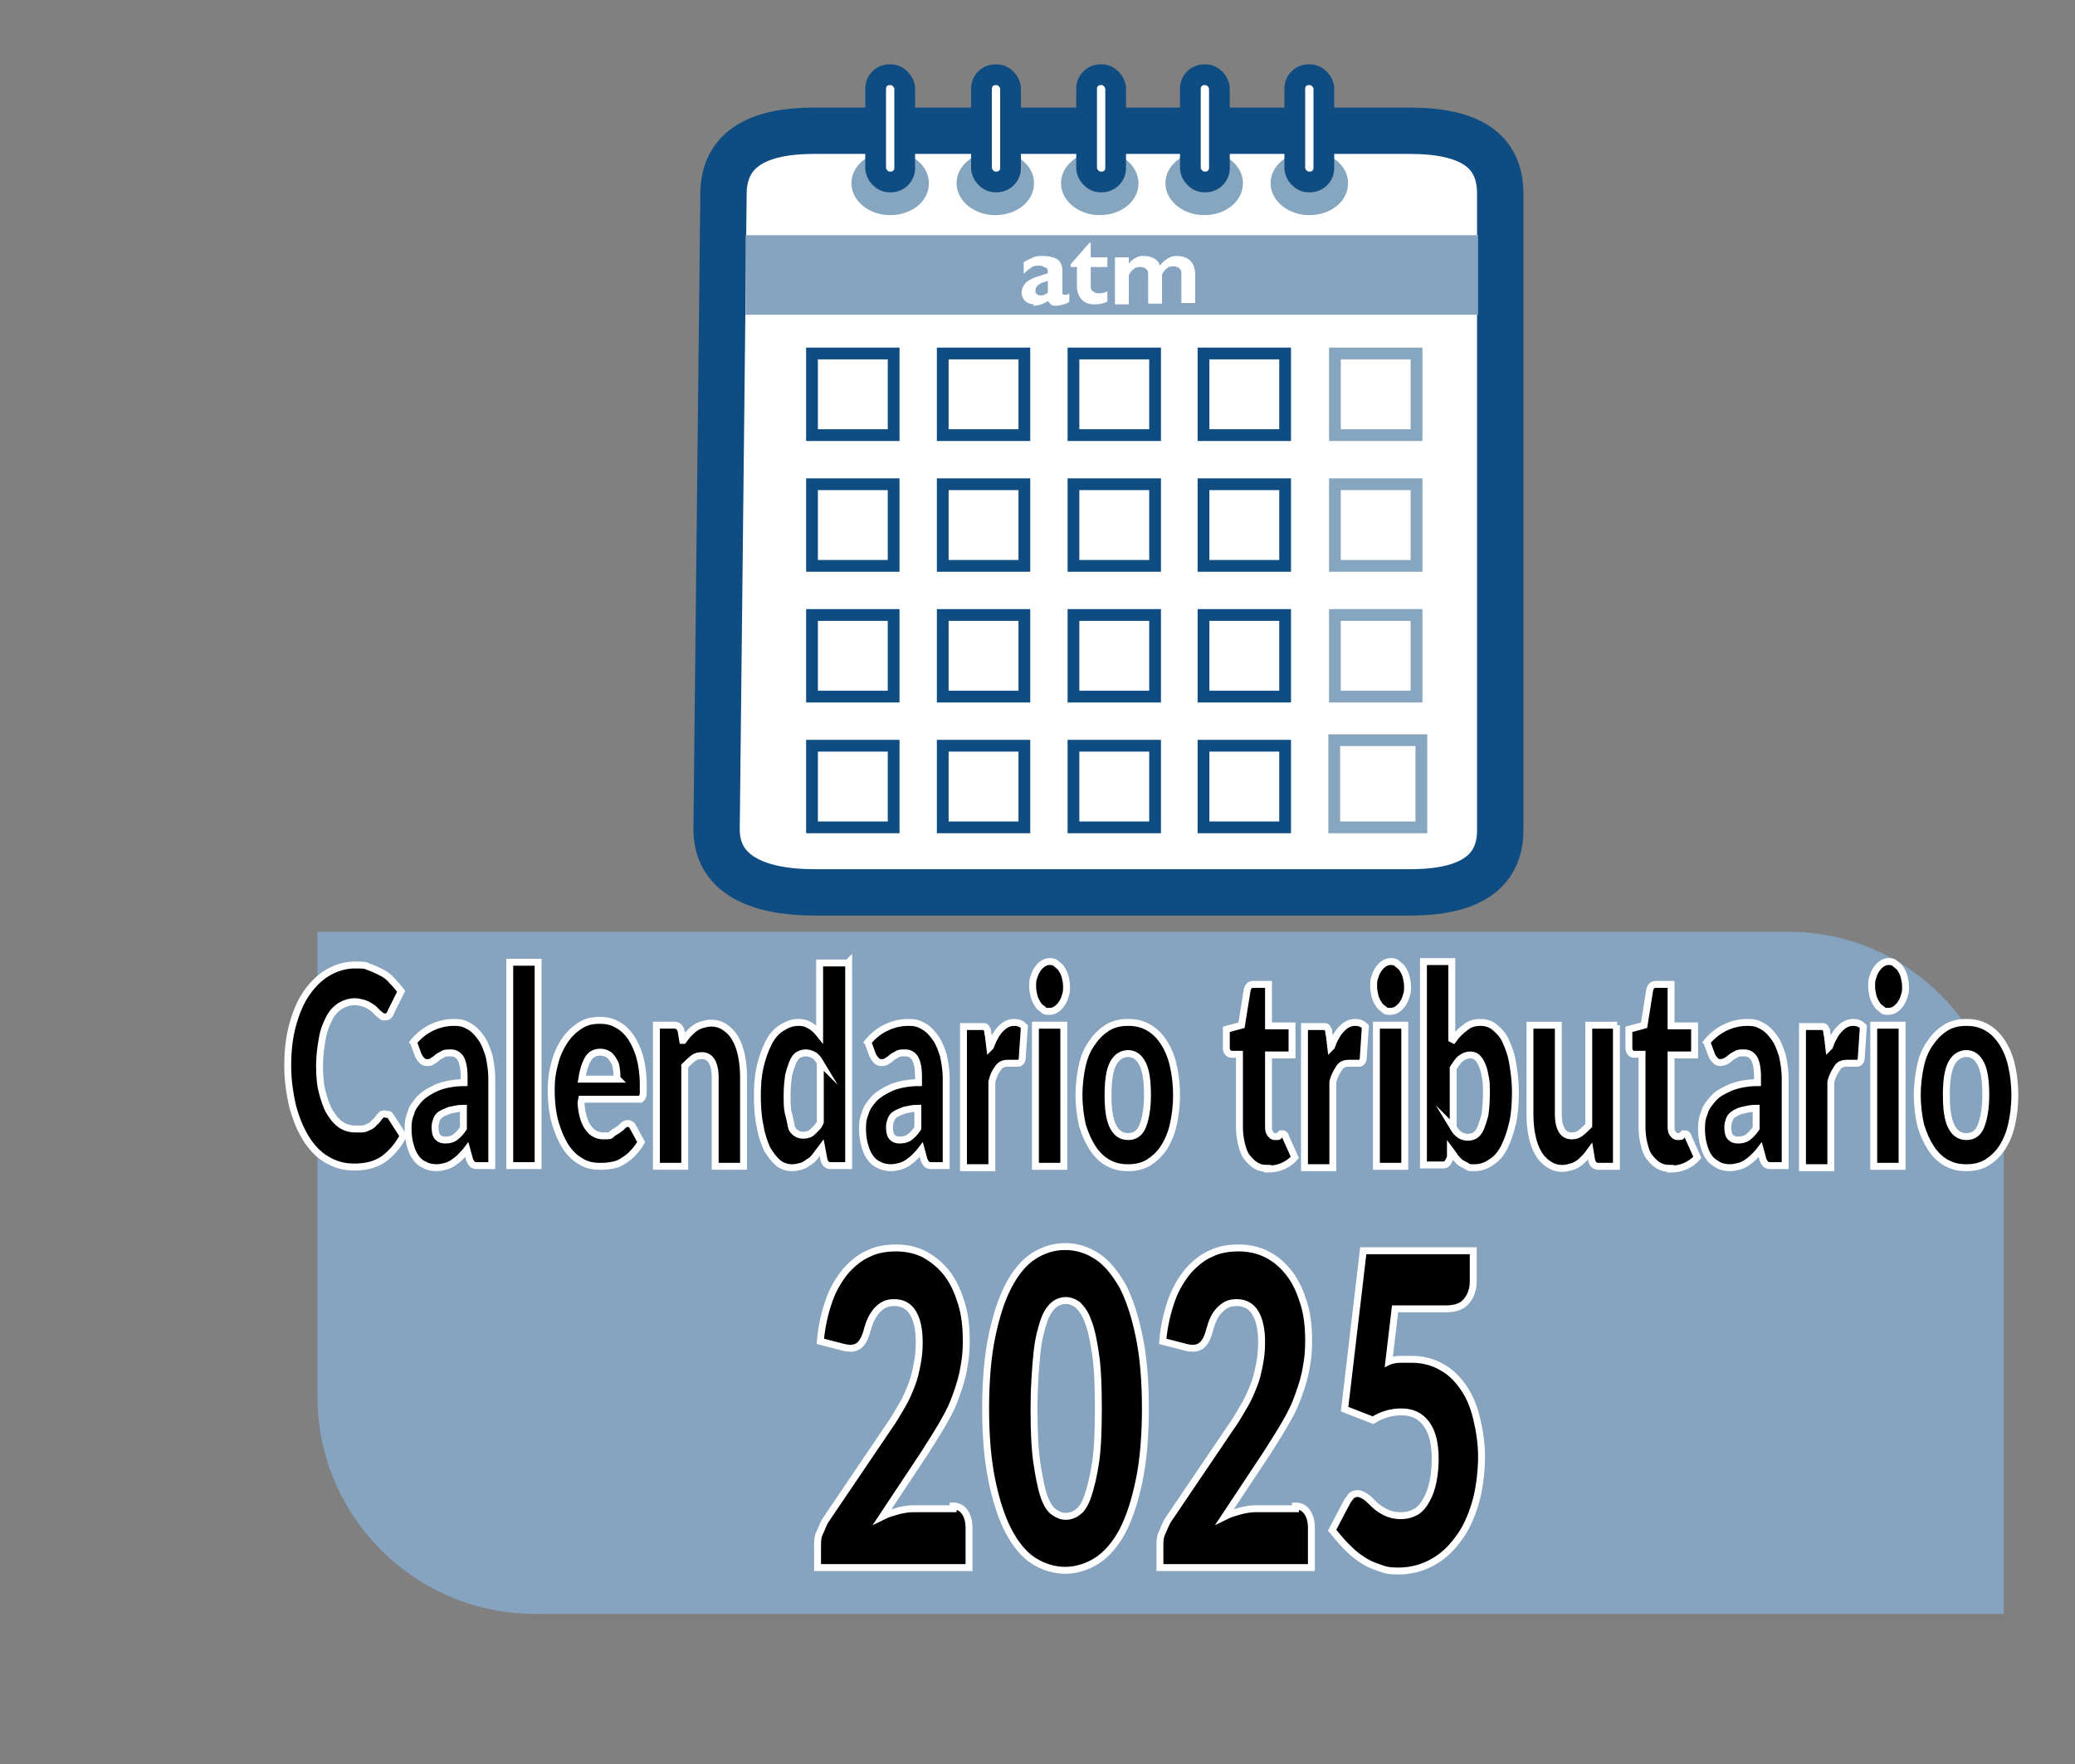 <?xml version="1.0" encoding="UTF-8"?>
<svg id="uuid-dff6cdb4-c475-46de-8dcc-018eb5480016" data-name="Calendario" xmlns="http://www.w3.org/2000/svg" viewBox="0 0 300 255">
  <rect x="0" y="0" width="300" height="255" fill="#808080" stroke="none"/>
  <defs>
    <style>
      .uuid-b22c5f88-172f-4a25-88f8-c00318216749 {
        fill: #0f4c81;
      }

      .uuid-b22c5f88-172f-4a25-88f8-c00318216749, .uuid-87123ec1-3af8-434e-8a46-b533f96255fc {
        fill-rule: evenodd;
      }

      .uuid-b22c5f88-172f-4a25-88f8-c00318216749, .uuid-93a1a90a-4f41-4563-9f4e-f28a9d93c2bd {
        opacity: .5;
      }

      .uuid-f76f1d8f-2291-482d-aba4-6477ad3ef26f {
        fill: #86a3bf;
      }

      .uuid-e7524f5a-aef3-461f-84df-f9074f28a497, .uuid-11b08825-775c-4369-9d0d-0eb916092206, .uuid-87123ec1-3af8-434e-8a46-b533f96255fc {
        fill: #fff;
      }

      .uuid-11b08825-775c-4369-9d0d-0eb916092206 {
        stroke-width: 3px;
      }

      .uuid-11b08825-775c-4369-9d0d-0eb916092206, .uuid-87123ec1-3af8-434e-8a46-b533f96255fc {
        stroke-linecap: round;
        stroke-linejoin: round;
      }

      .uuid-11b08825-775c-4369-9d0d-0eb916092206, .uuid-87123ec1-3af8-434e-8a46-b533f96255fc, .uuid-e65a4c71-c981-486c-a758-c5187d7b0145, .uuid-93a1a90a-4f41-4563-9f4e-f28a9d93c2bd {
        stroke: #0f4c81;
      }

      .uuid-87123ec1-3af8-434e-8a46-b533f96255fc {
        stroke-width: 6.7px;
      }

      .uuid-1f2ae970-6188-47e0-b648-a9864219d8d1 {
        stroke: #fff;
        stroke-width: 1px;
      }

      .uuid-1f2ae970-6188-47e0-b648-a9864219d8d1, .uuid-e65a4c71-c981-486c-a758-c5187d7b0145, .uuid-93a1a90a-4f41-4563-9f4e-f28a9d93c2bd {
        stroke-miterlimit: 10;
      }

      .uuid-e65a4c71-c981-486c-a758-c5187d7b0145, .uuid-93a1a90a-4f41-4563-9f4e-f28a9d93c2bd {
        fill: none;
        stroke-width: 1.7px;
      }
    </style>
  </defs>
  <g id="uuid-cf167cd3-5f60-49ed-a893-731b80604676" data-name="calendario">
    <g id="uuid-eda475bc-6428-49c5-9a68-780ef1ece91e" data-name="estructura">
      <path class="uuid-87123ec1-3af8-434e-8a46-b533f96255fc" d="M104.6,28.1c0-6.1,4.3-9.2,13.1-9.2h86.1c8.8,0,13.1,2.9,13.1,9.1v91.8c.1,6.1-4.2,9.2-13,9.2h-86.1c-8.8,0-14.2-2.9-14.2-9.1l1-91.8Z"/>
      <rect class="uuid-f76f1d8f-2291-482d-aba4-6477ad3ef26f" x="107.8" y="34" width="105.9" height="11.5"/>
      <g id="uuid-83c8de5b-3718-4b3c-b70a-b96e411ae6dc" data-name="anillas">
        <path class="uuid-b22c5f88-172f-4a25-88f8-c00318216749" d="M123.1,26.5c0-2.6,2.5-4.6,5.6-4.6s5.6,2,5.6,4.6-2.5,4.6-5.6,4.6-5.6-2.1-5.6-4.6Z"/>
        <path class="uuid-b22c5f88-172f-4a25-88f8-c00318216749" d="M138.3,26.5c0-2.6,2.5-4.6,5.6-4.6s5.6,2,5.6,4.6-2.5,4.6-5.6,4.6-5.6-2.1-5.6-4.6Z"/>
        <path class="uuid-b22c5f88-172f-4a25-88f8-c00318216749" d="M153.4,26.5c0-2.6,2.5-4.6,5.6-4.6s5.6,2,5.6,4.6-2.5,4.6-5.6,4.6-5.6-2.1-5.6-4.6Z"/>
        <path class="uuid-b22c5f88-172f-4a25-88f8-c00318216749" d="M168.5,26.5c0-2.6,2.5-4.6,5.6-4.6s5.6,2,5.6,4.6-2.5,4.6-5.6,4.6-5.6-2.1-5.6-4.6Z"/>
        <path class="uuid-b22c5f88-172f-4a25-88f8-c00318216749" d="M183.7,26.5c0-2.6,2.5-4.6,5.6-4.6s5.6,2,5.6,4.6-2.5,4.6-5.6,4.6-5.6-2.1-5.6-4.6Z"/>
        <rect class="uuid-11b08825-775c-4369-9d0d-0eb916092206" x="126.6" y="10.8" width="4.2" height="15.5" rx="2" ry="2"/>
        <rect class="uuid-11b08825-775c-4369-9d0d-0eb916092206" x="141.9" y="10.8" width="4.2" height="15.5" rx="2" ry="2"/>
        <rect class="uuid-11b08825-775c-4369-9d0d-0eb916092206" x="157.1" y="10.8" width="4.2" height="15.5" rx="2" ry="2"/>
        <rect class="uuid-11b08825-775c-4369-9d0d-0eb916092206" x="172.1" y="10.8" width="4.2" height="15.5" rx="2" ry="2"/>
        <rect class="uuid-11b08825-775c-4369-9d0d-0eb916092206" x="187.2" y="10.8" width="4.2" height="15.5" rx="2" ry="2"/>
      </g>
    </g>
    <g id="uuid-4b6eaa97-0e0f-4128-b279-38e6e795239c" data-name="logo">
      <g>
        <path class="uuid-e7524f5a-aef3-461f-84df-f9074f28a497" d="M149.5,44c-.5,0-1-.2-1.3-.5-.3-.3-.5-.7-.5-1.2s.2-.9.5-1.3c.3-.4.8-.6,1.4-.9l1.9-.6h0c0-.4,0-.7-.3-.8s-.5-.3-.9-.3-.9,0-1.2.3c-.4.2-.7.5-1.1.9v-1.7c.5-.3,1-.5,1.4-.7s.9-.2,1.4-.2c.9,0,1.6.2,2.1.5.4.3.7.9.7,1.6v3.1c0,.1,0,.2,0,.3,0,0,.1.1.2.1s.2,0,.4,0c.1,0,.3-.1.4-.2v1.2c-.2.2-.4.3-.8.4s-.8.2-1.2.2-.6-.1-.8-.3c-.1-.1-.2-.3-.3-.4-.2.2-.5.3-.7.4-.5.2-.9.3-1.4.3ZM151.5,40.6l-.6.2c-.4.1-.7.3-.9.5-.2.2-.3.4-.3.7s0,.4.2.5c.1.1.3.2.5.2s.4,0,.6-.1.4-.2.5-.3v-1.6Z"/>
        <path class="uuid-e7524f5a-aef3-461f-84df-f9074f28a497" d="M160.1,43.6c-.4.2-1,.4-1.8.4s-1.5-.2-1.9-.7c-.4-.4-.7-1.1-.7-1.9v-2.8h-.9v-.4l2.7-3.1h.2v2.1h2.4v1.4h-2.4v2.7c0,.4,0,.6.3.8s.4.3.8.3c.6,0,1-.1,1.3-.3v1.6Z"/>
        <path class="uuid-e7524f5a-aef3-461f-84df-f9074f28a497" d="M161.2,37.2h2v.9c.2-.2.3-.4.5-.5.5-.4,1-.6,1.5-.6.9,0,1.6.2,2.1.7.2.2.3.4.4.7.2-.3.5-.6.8-.8.5-.4,1-.6,1.5-.6.9,0,1.6.2,2.1.7.5.5.7,1.2.7,2.1v4h-2v-4c0-.5,0-.8-.3-1-.2-.2-.5-.3-.8-.3s-.7,0-1,.3c-.3.2-.5.5-.7.9v4.2h-2v-4c0-.5,0-.8-.3-1-.2-.2-.5-.3-.8-.3s-.7,0-1,.3c-.3.2-.5.5-.7.9v4.2h-2v-6.7Z"/>
      </g>
    </g>
    <g id="uuid-723e6dfa-fa6b-4e33-9f9f-f44f07e3299e" data-name="dias">
      <rect class="uuid-93a1a90a-4f41-4563-9f4e-f28a9d93c2bd" x="193" y="51.1" width="11.8" height="11.8"/>
      <rect class="uuid-e65a4c71-c981-486c-a758-c5187d7b0145" x="117.4" y="51.1" width="11.8" height="11.8"/>
      <rect class="uuid-e65a4c71-c981-486c-a758-c5187d7b0145" x="136.3" y="51.1" width="11.8" height="11.8"/>
      <rect class="uuid-e65a4c71-c981-486c-a758-c5187d7b0145" x="155.2" y="51.1" width="11.8" height="11.8"/>
      <rect class="uuid-e65a4c71-c981-486c-a758-c5187d7b0145" x="174" y="51.1" width="11.8" height="11.8"/>
      <rect class="uuid-93a1a90a-4f41-4563-9f4e-f28a9d93c2bd" x="193" y="70" width="11.8" height="11.8"/>
      <rect class="uuid-e65a4c71-c981-486c-a758-c5187d7b0145" x="117.4" y="70" width="11.8" height="11.8"/>
      <rect class="uuid-e65a4c71-c981-486c-a758-c5187d7b0145" x="136.3" y="70" width="11.8" height="11.8"/>
      <rect class="uuid-e65a4c71-c981-486c-a758-c5187d7b0145" x="155.2" y="70" width="11.8" height="11.8"/>
      <rect class="uuid-e65a4c71-c981-486c-a758-c5187d7b0145" x="174" y="70" width="11.8" height="11.8"/>
      <rect class="uuid-93a1a90a-4f41-4563-9f4e-f28a9d93c2bd" x="193" y="88.9" width="11.8" height="11.8"/>
      <rect class="uuid-e65a4c71-c981-486c-a758-c5187d7b0145" x="117.4" y="88.9" width="11.8" height="11.8"/>
      <rect class="uuid-e65a4c71-c981-486c-a758-c5187d7b0145" x="136.3" y="88.9" width="11.8" height="11.8"/>
      <rect class="uuid-e65a4c71-c981-486c-a758-c5187d7b0145" x="155.2" y="88.9" width="11.8" height="11.8"/>
      <rect class="uuid-e65a4c71-c981-486c-a758-c5187d7b0145" x="174" y="88.9" width="11.8" height="11.8"/>
      <rect class="uuid-93a1a90a-4f41-4563-9f4e-f28a9d93c2bd" x="192.9" y="107" width="12.6" height="12.6"/>
      <rect class="uuid-e65a4c71-c981-486c-a758-c5187d7b0145" x="117.4" y="107.8" width="11.8" height="11.8"/>
      <rect class="uuid-e65a4c71-c981-486c-a758-c5187d7b0145" x="136.3" y="107.8" width="11.8" height="11.8"/>
      <rect class="uuid-e65a4c71-c981-486c-a758-c5187d7b0145" x="155.2" y="107.8" width="11.8" height="11.8"/>
      <rect class="uuid-e65a4c71-c981-486c-a758-c5187d7b0145" x="174" y="107.8" width="11.8" height="11.8"/>
    </g>
  </g>
  <path class="uuid-f76f1d8f-2291-482d-aba4-6477ad3ef26f" d="M45.9,134.7h212.7c17.1,0,31.1,13.9,31.1,31.1v67.5H77.3c-17.3,0-31.4-14.1-31.4-31.4v-67.2h0Z"/>
  <g>
    <path class="uuid-1f2ae970-6188-47e0-b648-a9864219d8d1" d="M55.9,161.1c.1,0,.2,0,.3,0,.1,0,.2.2.3.3l1.8,2.8c-.8,1.5-1.8,2.6-2.9,3.4-1.2.8-2.6,1.1-4.2,1.1s-2.8-.4-4-1.1c-1.2-.7-2.2-1.8-3-3.1-.8-1.3-1.4-2.8-1.9-4.6-.4-1.8-.7-3.7-.7-5.8s.2-4.1.7-5.9c.5-1.8,1.1-3.3,2-4.6s1.9-2.3,3.1-3c1.2-.7,2.5-1.1,3.9-1.1s1.4,0,2.1.3c.6.2,1.2.5,1.8.8s1.1.7,1.5,1.2c.5.5.9,1,1.3,1.5l-1.5,3c0,.2-.2.4-.3.5-.1.2-.3.2-.6.2s-.3,0-.5-.2c-.1-.1-.3-.2-.5-.4-.2-.2-.3-.3-.5-.5s-.4-.3-.7-.5c-.3-.2-.6-.3-.9-.4-.4-.1-.8-.2-1.2-.2-.7,0-1.4.2-2.1.6-.6.4-1.2,1-1.6,1.8-.4.8-.8,1.7-1,2.9s-.4,2.4-.4,3.9.1,2.8.4,3.9.6,2.1,1.1,2.9c.5.8,1,1.4,1.6,1.8.6.4,1.3.6,2,.6s.8,0,1.1,0c.3,0,.7-.2.9-.3.3-.1.6-.3.8-.6.3-.2.5-.5.8-.9.1-.1.2-.2.3-.3.1,0,.3-.1.4-.1Z"/>
    <path class="uuid-1f2ae970-6188-47e0-b648-a9864219d8d1" d="M59.5,151c.8-1.1,1.8-1.9,2.8-2.4s2.1-.8,3.3-.8,1.6.2,2.3.6c.7.4,1.2,1,1.7,1.7s.8,1.6,1.1,2.5c.2,1,.4,2.1.4,3.2v12.7h-1.9c-.4,0-.7,0-.9-.2-.2-.2-.4-.5-.5-1l-.3-1.1c-.3.4-.7.8-1,1.1-.3.3-.7.6-1,.8s-.7.4-1.1.5c-.4.1-.8.2-1.3.2s-1.2-.1-1.7-.4c-.5-.2-1-.6-1.3-1.1-.4-.5-.6-1.1-.8-1.8-.2-.7-.3-1.5-.3-2.4s.1-1.5.4-2.2c.2-.8.7-1.4,1.3-2.1.6-.6,1.4-1.1,2.5-1.6,1-.4,2.4-.7,3.9-.7v-.9c0-1.2-.2-2.1-.5-2.6-.3-.5-.8-.8-1.4-.8s-.9,0-1.2.2c-.3.2-.6.3-.8.5s-.5.4-.7.5c-.2.2-.5.2-.8.2s-.5-.1-.7-.3c-.2-.2-.4-.5-.5-.7l-.7-1.9ZM67,160.2c-.8,0-1.5.2-2,.3-.5.2-1,.4-1.3.6-.3.2-.5.5-.6.8-.1.3-.2.6-.2,1,0,.7.1,1.2.4,1.5.3.3.6.4,1.1.4s1-.1,1.4-.4c.4-.3.8-.7,1.2-1.3v-2.8Z"/>
    <path class="uuid-1f2ae970-6188-47e0-b648-a9864219d8d1" d="M77.8,139.1v29.4h-4.1v-29.4h4.1Z"/>
    <path class="uuid-1f2ae970-6188-47e0-b648-a9864219d8d1" d="M84,159.4c.1,1.7.5,2.9,1.1,3.7.6.8,1.3,1.1,2.2,1.1s.9,0,1.2-.3.7-.4.9-.6c.3-.2.5-.4.7-.6s.5-.3.7-.3.6.2.7.5l1.2,2.2c-.4.7-.9,1.3-1.4,1.8-.5.5-1,.8-1.5,1.1-.5.3-1,.4-1.6.5s-1,.1-1.5.1c-1,0-1.9-.2-2.7-.7-.9-.5-1.6-1.2-2.2-2.1s-1.1-2.1-1.5-3.4c-.4-1.4-.6-2.9-.6-4.8s.2-2.7.5-3.9c.3-1.2.8-2.3,1.4-3.2s1.3-1.6,2.2-2.2,1.8-.8,2.9-.8,1.8.2,2.5.6c.8.4,1.4,1,2,1.8.5.8,1,1.8,1.3,2.9s.5,2.5.5,3.9,0,.8,0,1.1c0,.3,0,.5-.1.7,0,.2-.2.3-.3.4-.1,0-.3,0-.5,0h-8ZM89.2,155.9c0-.5,0-1-.1-1.4,0-.5-.2-.9-.4-1.2s-.4-.7-.8-.9c-.3-.2-.7-.3-1.1-.3-.8,0-1.4.3-1.8,1-.4.7-.7,1.6-.9,2.9h5.2Z"/>
    <path class="uuid-1f2ae970-6188-47e0-b648-a9864219d8d1" d="M98.8,150.4c.3-.4.5-.7.8-1,.3-.3.6-.6.9-.8s.7-.4,1.1-.5c.4-.1.8-.2,1.2-.2.8,0,1.4.2,2,.6.6.4,1.1.9,1.5,1.6.4.7.7,1.5.9,2.5.2,1,.3,2,.3,3.1v12.9h-4.1v-12.9c0-1-.2-1.8-.5-2.3s-.8-.8-1.4-.8-.9.1-1.3.4c-.4.3-.8.7-1.2,1.1v14.5h-4.1v-20.4h2.6c.5,0,.9.3,1,1l.2,1.2Z"/>
    <path class="uuid-1f2ae970-6188-47e0-b648-a9864219d8d1" d="M122.7,139.1v29.4h-2.6c-.5,0-.9-.3-1-1l-.3-1.6c-.3.4-.6.8-.9,1.2-.3.4-.6.7-1,.9-.4.3-.7.5-1.1.6-.4.1-.8.2-1.3.2-.7,0-1.4-.2-2-.7-.6-.5-1.1-1.2-1.6-2-.4-.9-.8-2-1-3.3-.3-1.3-.4-2.8-.4-4.4s.1-2.9.4-4.2c.3-1.3.7-2.4,1.2-3.4.5-1,1.1-1.7,1.9-2.2s1.5-.8,2.4-.8,1.3.2,1.8.5c.5.3.9.7,1.3,1.2v-10.3h4.1ZM118.6,153.6c-.3-.5-.6-.9-1-1.1s-.7-.3-1.1-.3-.7.1-1.1.3c-.3.2-.6.6-.8,1.1s-.4,1.1-.6,1.9c-.1.8-.2,1.7-.2,2.8s0,2,.2,2.7.3,1.3.4,1.8.4.8.7,1,.6.3.9.3.6,0,.8-.1c.2,0,.5-.2.7-.4.2-.2.4-.4.6-.6s.4-.5.5-.8v-8.6Z"/>
    <path class="uuid-1f2ae970-6188-47e0-b648-a9864219d8d1" d="M125.2,151c.8-1.1,1.8-1.9,2.8-2.4s2.1-.8,3.3-.8,1.6.2,2.3.6c.7.4,1.2,1,1.7,1.7s.8,1.6,1.1,2.5c.2,1,.4,2.1.4,3.2v12.7h-1.9c-.4,0-.7,0-.9-.2-.2-.2-.4-.5-.5-1l-.3-1.1c-.3.4-.7.8-1,1.1-.3.3-.7.6-1,.8s-.7.4-1.1.5c-.4.1-.8.2-1.3.2s-1.2-.1-1.7-.4c-.5-.2-1-.6-1.3-1.1-.4-.5-.6-1.1-.8-1.8-.2-.7-.3-1.5-.3-2.4s.1-1.5.4-2.2c.2-.8.7-1.4,1.3-2.1.6-.6,1.4-1.1,2.5-1.6,1-.4,2.4-.7,3.9-.7v-.9c0-1.2-.2-2.1-.5-2.6-.3-.5-.8-.8-1.4-.8s-.9,0-1.2.2c-.3.2-.6.3-.8.5s-.5.4-.7.5c-.2.2-.5.2-.8.2s-.5-.1-.7-.3c-.2-.2-.4-.5-.5-.7l-.7-1.9ZM132.7,160.2c-.8,0-1.5.2-2,.3-.5.2-1,.4-1.3.6-.3.2-.5.5-.6.8-.1.3-.2.6-.2,1,0,.7.1,1.2.4,1.5.3.3.6.4,1.1.4s1-.1,1.4-.4c.4-.3.8-.7,1.2-1.3v-2.8Z"/>
    <path class="uuid-1f2ae970-6188-47e0-b648-a9864219d8d1" d="M143.2,151.3c.4-1.1.9-2,1.5-2.6.6-.6,1.2-.9,1.9-.9s1.1.2,1.5.6l-.3,4.5c0,.3-.1.5-.2.6-.1.1-.2.2-.4.2s-.2,0-.3,0-.2,0-.4,0c-.1,0-.3,0-.4,0-.1,0-.2,0-.4,0-.6,0-1.1.2-1.4.7-.4.5-.7,1.1-.9,2v12.4h-4.1v-20.4h2.5c.2,0,.4,0,.5,0,.1,0,.3.1.3.2,0,.1.2.3.2.4,0,.2,0,.4.1.7l.2,1.7Z"/>
    <path class="uuid-1f2ae970-6188-47e0-b648-a9864219d8d1" d="M154.2,142.6c0,.5,0,.9-.2,1.4-.1.4-.3.8-.5,1.1-.2.3-.5.6-.8.8-.3.2-.6.3-1,.3s-.7,0-.9-.3c-.3-.2-.6-.4-.8-.8-.2-.3-.4-.7-.5-1.1-.1-.4-.2-.9-.2-1.4s0-1,.2-1.4c.1-.4.3-.8.5-1.1.2-.3.5-.6.8-.8s.6-.3.9-.3.7,0,1,.3.6.4.8.8c.2.3.4.7.5,1.1.1.4.2.9.2,1.4ZM153.8,148.2v20.4h-4.1v-20.4h4.1Z"/>
    <path class="uuid-1f2ae970-6188-47e0-b648-a9864219d8d1" d="M163.1,147.8c1.1,0,2,.2,2.9.7.9.5,1.6,1.2,2.2,2.1.6.9,1.1,2,1.4,3.3s.5,2.7.5,4.4-.2,3.1-.5,4.4c-.3,1.3-.8,2.4-1.4,3.3-.6.9-1.4,1.6-2.2,2.1-.9.5-1.8.7-2.9.7s-2-.2-2.9-.7-1.6-1.2-2.2-2.1-1.1-2-1.5-3.3c-.3-1.3-.5-2.8-.5-4.4s.2-3.1.5-4.4.8-2.4,1.5-3.3c.6-.9,1.4-1.6,2.2-2.1.9-.5,1.8-.7,2.9-.7ZM163.1,164.3c1,0,1.7-.5,2.1-1.5.4-1,.7-2.5.7-4.5s-.2-3.5-.7-4.5c-.5-1-1.2-1.5-2.1-1.5s-1.7.5-2.2,1.5-.7,2.5-.7,4.5.2,3.5.7,4.5c.5,1,1.2,1.5,2.2,1.5Z"/>
    <path class="uuid-1f2ae970-6188-47e0-b648-a9864219d8d1" d="M183.3,168.9c-.7,0-1.2-.1-1.7-.4-.5-.3-.9-.7-1.3-1.2s-.6-1.1-.8-1.9-.3-1.6-.3-2.5v-10.5h-1.2c-.2,0-.4-.1-.5-.3-.2-.2-.2-.5-.2-.9v-2.4l2.2-.6.8-5c.1-.6.4-.9.9-.9h2.2v6h3.4v4.2h-3.4v10.1c0,.5,0,.9.2,1.2.2.3.4.5.7.5s.3,0,.4,0,.2,0,.3-.2c0,0,.1-.1.2-.2,0,0,.1,0,.2,0s.2,0,.3.1c0,0,.2.2.2.4l1.3,2.9c-.5.6-1.1,1-1.8,1.3s-1.4.4-2.1.4Z"/>
    <path class="uuid-1f2ae970-6188-47e0-b648-a9864219d8d1" d="M192.5,151.3c.4-1.1.9-2,1.5-2.6s1.2-.9,1.9-.9,1.1.2,1.5.6l-.3,4.5c0,.3-.1.5-.2.6-.1.1-.2.2-.4.2s-.2,0-.3,0c-.1,0-.2,0-.4,0-.1,0-.3,0-.4,0s-.2,0-.4,0c-.6,0-1.1.2-1.4.7s-.7,1.1-.9,2v12.4h-4.1v-20.4h2.5c.2,0,.4,0,.5,0,.1,0,.3.1.3.2s.2.3.2.4c0,.2,0,.4.1.7l.2,1.7Z"/>
    <path class="uuid-1f2ae970-6188-47e0-b648-a9864219d8d1" d="M203.5,142.6c0,.5,0,.9-.2,1.4-.1.4-.3.8-.5,1.1-.2.3-.5.6-.8.8-.3.2-.6.3-1,.3s-.7,0-.9-.3c-.3-.2-.6-.4-.8-.8-.2-.3-.4-.7-.5-1.1-.1-.4-.2-.9-.2-1.4s0-1,.2-1.4c.1-.4.3-.8.5-1.1.2-.3.5-.6.8-.8s.6-.3.9-.3.7,0,1,.3.6.4.8.8c.2.3.4.7.5,1.1.1.4.2.9.2,1.4ZM203.1,148.2v20.4h-4.1v-20.4h4.1Z"/>
    <path class="uuid-1f2ae970-6188-47e0-b648-a9864219d8d1" d="M210.1,150.3c.5-.7,1.1-1.3,1.8-1.8.6-.5,1.3-.7,2.1-.7s1.5.2,2.1.7c.6.5,1.2,1.1,1.6,2s.8,1.9,1,3.2c.2,1.2.4,2.6.4,4.1s-.1,3.2-.4,4.5c-.3,1.3-.7,2.5-1.2,3.5-.5,1-1.1,1.7-1.9,2.2-.7.5-1.5.8-2.4.8s-.8,0-1.1-.2-.6-.3-.9-.5c-.3-.2-.5-.5-.8-.8-.2-.3-.4-.6-.7-1v1c-.2.4-.3.7-.5.9s-.4.2-.6.2h-2.8v-29.4h4.1v11.2ZM210.1,163c.3.5.7.9,1,1.1.4.2.7.3,1.1.3s.8-.1,1.1-.3c.3-.2.6-.6.8-1.1s.4-1.1.6-1.9c.1-.8.2-1.8.2-3s0-1.9-.2-2.6c-.1-.7-.3-1.3-.5-1.7-.2-.5-.5-.8-.7-1-.3-.2-.6-.3-1-.3s-.9.2-1.3.5c-.4.3-.7.8-1.1,1.4v8.6Z"/>
    <path class="uuid-1f2ae970-6188-47e0-b648-a9864219d8d1" d="M233.7,148.2v20.4h-2.6c-.5,0-.9-.3-1-1l-.2-1.2c-.3.4-.5.7-.8,1s-.6.6-.9.8c-.3.2-.7.4-1.1.5-.4.1-.8.2-1.2.2-.8,0-1.4-.2-2-.6-.6-.4-1.1-.9-1.5-1.6s-.7-1.5-.9-2.5c-.2-.9-.3-2-.3-3.1v-12.9h4.1v12.9c0,1,.2,1.8.5,2.3s.8.8,1.4.8.9-.1,1.3-.4c.4-.3.8-.7,1.2-1.1v-14.5h4.1Z"/>
    <path class="uuid-1f2ae970-6188-47e0-b648-a9864219d8d1" d="M241.5,168.9c-.7,0-1.2-.1-1.7-.4-.5-.3-.9-.7-1.3-1.2s-.6-1.1-.8-1.9-.3-1.6-.3-2.5v-10.5h-1.2c-.2,0-.4-.1-.5-.3-.2-.2-.2-.5-.2-.9v-2.4l2.2-.6.8-5c.1-.6.4-.9.9-.9h2.2v6h3.4v4.2h-3.4v10.1c0,.5,0,.9.2,1.2.2.3.4.5.7.5s.3,0,.4,0,.2,0,.3-.2c0,0,.1-.1.2-.2,0,0,.1,0,.2,0s.2,0,.3.1c0,0,.2.2.2.4l1.3,2.9c-.5.6-1.1,1-1.8,1.3s-1.4.4-2.1.4Z"/>
    <path class="uuid-1f2ae970-6188-47e0-b648-a9864219d8d1" d="M246.5,151c.8-1.1,1.8-1.9,2.8-2.4s2.1-.8,3.3-.8,1.6.2,2.3.6c.7.4,1.2,1,1.7,1.7s.8,1.6,1.1,2.5c.2,1,.4,2.1.4,3.2v12.7h-1.9c-.4,0-.7,0-.9-.2s-.4-.5-.5-1l-.3-1.1c-.3.4-.7.8-1,1.1-.3.3-.7.6-1,.8s-.7.4-1.1.5c-.4.1-.8.2-1.3.2s-1.2-.1-1.7-.4-1-.6-1.3-1.1c-.4-.5-.6-1.1-.8-1.8-.2-.7-.3-1.5-.3-2.4s.1-1.5.4-2.2c.2-.8.7-1.4,1.3-2.1s1.4-1.1,2.5-1.6c1-.4,2.4-.7,3.9-.7v-.9c0-1.2-.2-2.1-.5-2.6-.3-.5-.8-.8-1.4-.8s-.9,0-1.2.2-.6.3-.8.5-.5.4-.7.5-.5.2-.8.2-.5-.1-.7-.3c-.2-.2-.4-.5-.5-.7l-.7-1.9ZM253.9,160.2c-.8,0-1.5.2-2,.3s-1,.4-1.3.6c-.3.2-.5.5-.6.8-.1.3-.2.6-.2,1,0,.7.1,1.2.4,1.5.3.3.6.4,1.1.4s1-.1,1.4-.4c.4-.3.8-.7,1.2-1.3v-2.8Z"/>
    <path class="uuid-1f2ae970-6188-47e0-b648-a9864219d8d1" d="M264.5,151.3c.4-1.1.9-2,1.5-2.6s1.2-.9,1.9-.9,1.1.2,1.5.6l-.3,4.5c0,.3-.1.5-.2.6-.1.1-.2.2-.4.2s-.2,0-.3,0c-.1,0-.2,0-.4,0-.1,0-.3,0-.4,0s-.2,0-.4,0c-.6,0-1.1.2-1.4.7s-.7,1.1-.9,2v12.4h-4.1v-20.4h2.5c.2,0,.4,0,.5,0,.1,0,.3.1.3.2s.2.3.2.4c0,.2,0,.4.1.7l.2,1.7Z"/>
    <path class="uuid-1f2ae970-6188-47e0-b648-a9864219d8d1" d="M275.5,142.6c0,.5,0,.9-.2,1.4-.1.4-.3.8-.5,1.1-.2.3-.5.6-.8.8-.3.2-.6.3-1,.3s-.7,0-.9-.3c-.3-.2-.6-.4-.8-.8-.2-.3-.4-.7-.5-1.1-.1-.4-.2-.9-.2-1.4s0-1,.2-1.4c.1-.4.3-.8.5-1.1.2-.3.5-.6.8-.8s.6-.3.9-.3.7,0,1,.3.6.4.8.8c.2.3.4.7.5,1.1.1.4.2.9.2,1.4ZM275,148.2v20.4h-4.1v-20.4h4.1Z"/>
    <path class="uuid-1f2ae970-6188-47e0-b648-a9864219d8d1" d="M284.3,147.8c1.1,0,2,.2,2.9.7.9.5,1.6,1.2,2.2,2.1.6.9,1.1,2,1.4,3.3s.5,2.7.5,4.4-.2,3.1-.5,4.4c-.3,1.3-.8,2.4-1.4,3.3-.6.9-1.4,1.6-2.2,2.1-.9.5-1.8.7-2.9.7s-2-.2-2.9-.7-1.6-1.2-2.2-2.1-1.1-2-1.5-3.3c-.3-1.3-.5-2.8-.5-4.4s.2-3.1.5-4.4.8-2.4,1.5-3.3c.6-.9,1.4-1.6,2.2-2.1.9-.5,1.8-.7,2.9-.7ZM284.3,164.3c1,0,1.7-.5,2.1-1.5.4-1,.7-2.5.7-4.5s-.2-3.5-.7-4.5c-.5-1-1.2-1.5-2.1-1.5s-1.7.5-2.2,1.5-.7,2.5-.7,4.5.2,3.5.7,4.5c.5,1,1.2,1.5,2.2,1.5Z"/>
    <path class="uuid-1f2ae970-6188-47e0-b648-a9864219d8d1" d="M137.8,217.7c.7,0,1.3.3,1.7.9s.6,1.3.6,2.3v5.7h-21.9v-3.1c0-.6,0-1.3.3-1.9s.5-1.3.9-1.9l9-13.3c.8-1.1,1.4-2.2,2-3.2.6-1,1-2,1.4-3,.4-1,.6-2,.8-3,.2-1,.3-2,.3-3.2,0-1.8-.3-3.2-.9-4.2-.6-1-1.5-1.5-2.7-1.5s-1.8.4-2.5,1.1c-.7.8-1.1,1.7-1.4,2.8-.3,1.2-.7,1.9-1.2,2.3-.5.4-1.2.5-2.1.3l-3.5-.9c.2-2.3.7-4.3,1.3-6,.6-1.7,1.5-3.1,2.4-4.2,1-1.1,2.1-2,3.3-2.5,1.2-.6,2.6-.8,4-.8s2.9.3,4.2,1c1.2.7,2.3,1.6,3.2,2.8.9,1.2,1.5,2.6,2,4.2.5,1.6.7,3.4.7,5.4s-.2,3.2-.5,4.7c-.3,1.4-.8,2.8-1.3,4.1s-1.2,2.5-1.9,3.7c-.7,1.2-1.5,2.4-2.3,3.7l-6.1,9.2c.8-.4,1.6-.6,2.3-.8.8-.2,1.5-.3,2.1-.3h5.8Z"/>
    <path class="uuid-1f2ae970-6188-47e0-b648-a9864219d8d1" d="M165.6,203.6c0,4-.3,7.5-.9,10.4-.6,2.9-1.4,5.4-2.4,7.3-1,1.9-2.3,3.4-3.7,4.3-1.4.9-3,1.4-4.6,1.4s-3.2-.5-4.6-1.4c-1.4-.9-2.6-2.4-3.6-4.3-1-1.9-1.8-4.4-2.4-7.3-.6-2.9-.9-6.4-.9-10.4s.3-7.5.9-10.4c.6-2.9,1.4-5.4,2.4-7.3,1-1.9,2.2-3.4,3.6-4.3,1.4-.9,2.9-1.4,4.6-1.4s3.2.5,4.6,1.4c1.4.9,2.6,2.4,3.7,4.3,1,1.9,1.8,4.4,2.4,7.3.6,2.9.9,6.4.9,10.4ZM158.8,203.6c0-3.2-.1-5.8-.4-7.8s-.6-3.6-1.1-4.8c-.4-1.2-1-1.9-1.5-2.4-.6-.4-1.1-.6-1.7-.6s-1.2.2-1.7.6-1.1,1.2-1.5,2.4c-.4,1.2-.8,2.7-1,4.8s-.4,4.6-.4,7.8.1,5.8.4,7.8c.3,2,.6,3.6,1,4.8s.9,2,1.5,2.4,1.1.6,1.7.6,1.2-.2,1.7-.6c.6-.4,1.1-1.2,1.5-2.4s.8-2.8,1.1-4.8c.3-2,.4-4.6.4-7.8Z"/>
    <path class="uuid-1f2ae970-6188-47e0-b648-a9864219d8d1" d="M187.3,217.7c.7,0,1.3.3,1.7.9s.6,1.3.6,2.3v5.7h-21.9v-3.1c0-.6,0-1.3.3-1.9s.5-1.3.9-1.9l9-13.3c.8-1.1,1.4-2.2,2-3.2.6-1,1-2,1.4-3,.4-1,.6-2,.8-3,.2-1,.3-2,.3-3.2,0-1.8-.3-3.2-.9-4.2-.6-1-1.5-1.5-2.7-1.5s-1.8.4-2.5,1.1-1.1,1.7-1.4,2.8c-.3,1.2-.7,1.9-1.2,2.3s-1.2.5-2.1.3l-3.5-.9c.2-2.3.7-4.3,1.3-6,.6-1.7,1.5-3.1,2.4-4.2,1-1.1,2.1-2,3.3-2.5,1.2-.6,2.6-.8,4-.8s2.9.3,4.2,1,2.3,1.6,3.2,2.8c.9,1.2,1.5,2.6,2,4.2s.7,3.4.7,5.4-.2,3.2-.5,4.7c-.3,1.4-.8,2.8-1.3,4.1s-1.2,2.5-1.9,3.7c-.7,1.2-1.5,2.4-2.3,3.7l-6.1,9.2c.8-.4,1.6-.6,2.3-.8.8-.2,1.5-.3,2.1-.3h5.8Z"/>
    <path class="uuid-1f2ae970-6188-47e0-b648-a9864219d8d1" d="M200.8,196.8c.6-.2,1.1-.3,1.7-.3.5,0,1.1,0,1.6,0,1.6,0,3.1.4,4.3,1.1,1.3.7,2.3,1.7,3.2,3,.9,1.3,1.5,2.8,1.9,4.5s.7,3.5.7,5.5-.3,4.7-.9,6.7c-.6,2-1.4,3.8-2.5,5.2-1.1,1.5-2.3,2.6-3.8,3.4-1.5.8-3.1,1.2-4.8,1.2s-2-.2-2.9-.5-1.8-.7-2.6-1.3c-.8-.5-1.5-1.2-2.2-1.9-.7-.7-1.3-1.5-1.9-2.2l2.1-4c.2-.4.5-.7.7-1,.3-.2.6-.3.9-.3s.8.2,1.2.5c.4.3.8.7,1.2,1.1.4.4,1,.8,1.6,1.1.6.3,1.3.5,2.2.5s1.6-.2,2.3-.6c.6-.4,1.1-1,1.5-1.8.4-.7.7-1.6.9-2.6.2-1,.3-2.1.3-3.2,0-2.2-.4-3.9-1.3-5.1-.9-1.2-2.1-1.7-3.6-1.7s-2.8.4-4.1,1.2l-4.1-1.6,2.7-22.9h15.9v4c0,.7,0,1.3-.2,1.8-.1.5-.4,1-.7,1.4-.3.4-.7.7-1.2.9-.5.2-1.1.3-1.8.3h-7.4l-.9,7.6Z"/>
  </g>
</svg>